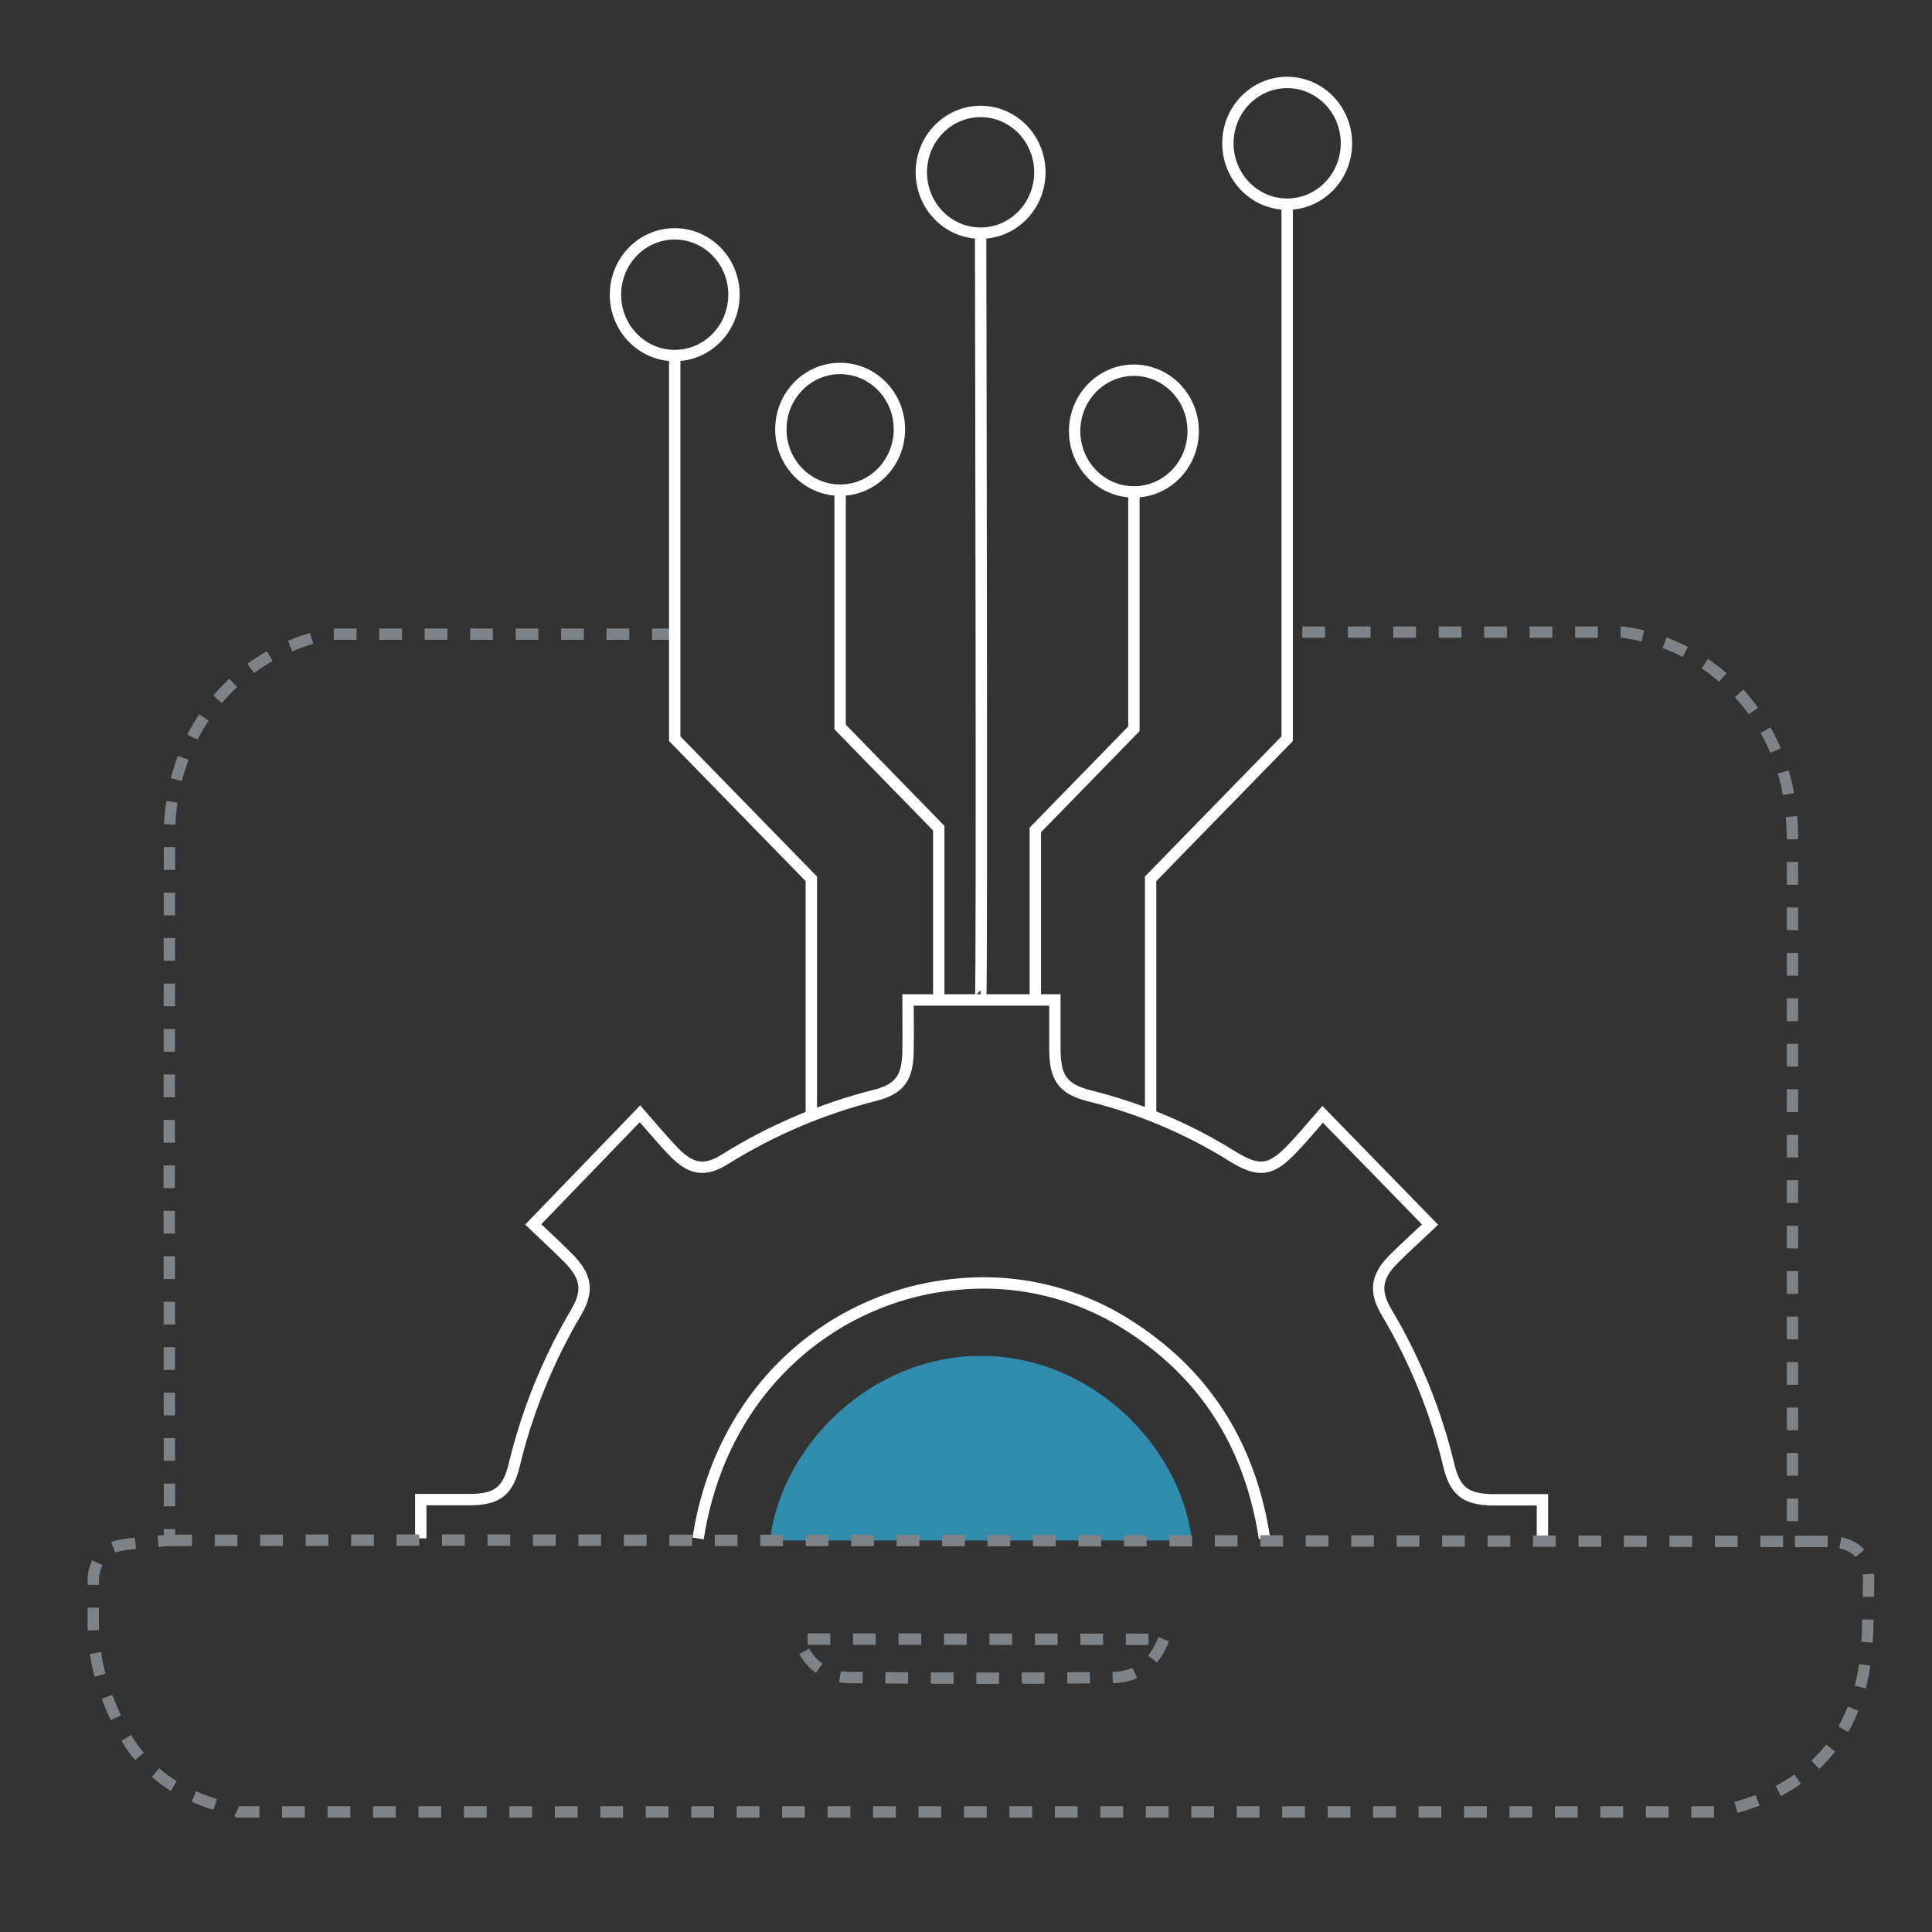 <svg xmlns="http://www.w3.org/2000/svg" width="340" height="340" viewBox="0 0 340 340" fill="none"><rect x="0" y="0" width="340" height="340" fill="#333333" stroke="none"/><g clip-path="url(#clip0_1459_146)"><path d="M118.74 111.6H57.91L56.55 111.89C40.55 115.77 29.84 129.75 29.82 146.96C29.767 187.14 29.767 227.324 29.82 267.51V271.08C21.47 271.7 19.39 271.86 17.9 273.74C16.9 275.07 16.375 276.697 16.41 278.36V285.65C16.405 290.164 17.261 294.637 18.93 298.83C19.927 301.512 21.176 304.094 22.66 306.54C26.83 313.06 33.27 316.62 40.66 318.28C41.126 318.429 41.575 318.627 42 318.87H303.25C303.785 318.628 304.333 318.415 304.89 318.23C316.57 315.18 324.76 308.08 327.61 295.92C328.92 290.33 328.68 284.36 328.85 278.55C328.97 273.69 326.47 271.35 321.64 271.27C319.64 271.27 317.64 271.27 315.45 271.27V267.15C315.45 227.484 315.45 187.817 315.45 148.15C315.475 144.82 315.14 141.498 314.45 138.24C311.09 123.64 299.75 113.24 285.64 111.24H226.52" stroke="#7D8387" stroke-width="2" stroke-miterlimit="10" stroke-dasharray="4 4"></path><path d="M222.53 270.72C220.13 254.98 212.59 242.41 199.31 233.72C190.238 227.66 179.347 224.932 168.49 226C147.34 227.85 127.02 243.74 122.86 270.74" stroke="white" stroke-width="2" stroke-miterlimit="10"></path><path d="M74.05 270.72V263.91C76.91 263.91 79.81 263.91 82.71 263.91C87.49 263.86 89.37 262.49 90.51 257.75C92.784 248.346 96.441 239.331 101.36 231C103.62 227.17 103.21 224.7 100.1 221.48C98 219.36 95.79 217.35 93.84 215.48L112.63 196C114.54 198.17 116.49 200.56 118.63 202.76C121.63 205.83 124.08 206.25 127.63 203.98C135.787 198.899 144.683 195.113 154 192.76C158.4 191.64 159.75 189.61 159.8 184.9C159.85 182 159.8 179.07 159.8 175.97H185.64C185.64 178.77 185.64 181.65 185.64 184.51C185.64 189.76 187.02 191.69 191.96 192.91C200.774 195.111 209.187 198.685 216.89 203.5C221.56 206.38 223.65 206.09 227.38 202.18C229.31 200.18 231.07 198.03 232.76 196.1L251.67 215.51C249.67 217.41 247.32 219.51 245.18 221.66C242.18 224.71 241.85 227.27 244.01 230.93C249.025 239.344 252.73 248.472 255 258C256.07 262.42 258 263.81 262.38 263.94C263.9 263.94 265.45 263.94 266.97 263.94H271.44V270.75" stroke="white" stroke-width="2" stroke-miterlimit="10"></path><path d="M135.48 271.1C137.55 254.24 153.37 238.61 172.64 238.61C191.91 238.61 207.72 254.26 209.77 271.1H135.48Z" fill="#318BAD"></path><path d="M204.78 288.49C203.03 293.01 199.93 295.19 195.78 295.22C180.36 295.39 164.98 295.36 149.6 295.22C145.42 295.22 142.26 293.11 140.51 288.45L204.78 288.49Z" stroke="#7D8387" stroke-width="2" stroke-miterlimit="10" stroke-dasharray="4 4"></path><path d="M29.79 271.08L81.49 271.03L321.64 271.27" stroke="#7D8387" stroke-width="2" stroke-miterlimit="10" stroke-dasharray="4 4"></path><path d="M202.49 196.08V154.66L226.52 130V35.92" stroke="white" stroke-width="2" stroke-miterlimit="10"></path><path d="M226.52 35.93C232.28 35.93 236.95 31.135 236.95 25.22C236.95 19.305 232.28 14.51 226.52 14.51C220.76 14.51 216.09 19.305 216.09 25.22C216.09 31.135 220.76 35.93 226.52 35.93Z" stroke="white" stroke-width="2" stroke-miterlimit="10"></path><path d="M182.2 175.97V146.06L199.55 128.25V86.56" stroke="white" stroke-width="2" stroke-miterlimit="10"></path><path d="M199.55 86.57C205.31 86.57 209.98 81.775 209.98 75.86C209.98 69.945 205.31 65.15 199.55 65.15C193.79 65.15 189.12 69.945 189.12 75.86C189.12 81.775 193.79 86.57 199.55 86.57Z" stroke="white" stroke-width="2" stroke-miterlimit="10"></path><path d="M165.21 175.66V145.75L147.85 127.94V86.25" stroke="white" stroke-width="2" stroke-miterlimit="10"></path><path d="M147.85 86.26C153.61 86.26 158.28 81.465 158.28 75.55C158.28 69.635 153.61 64.84 147.85 64.84C142.09 64.84 137.42 69.635 137.42 75.55C137.42 81.465 142.09 86.26 147.85 86.26Z" stroke="white" stroke-width="2" stroke-miterlimit="10"></path><path d="M142.78 196.08V154.66L118.74 130V61.76" stroke="white" stroke-width="2" stroke-miterlimit="10"></path><path d="M118.74 62.57C124.5 62.57 129.17 57.775 129.17 51.86C129.17 45.945 124.5 41.15 118.74 41.15C112.98 41.15 108.31 45.945 108.31 51.86C108.31 57.775 112.98 62.57 118.74 62.57Z" stroke="white" stroke-width="2" stroke-miterlimit="10"></path><path d="M172.57 175.66C172.87 175.66 172.57 41.49 172.57 41.49" stroke="white" stroke-width="2" stroke-miterlimit="10"></path><path d="M172.57 41.03C178.33 41.03 183 36.235 183 30.32C183 24.405 178.33 19.61 172.57 19.61C166.81 19.61 162.14 24.405 162.14 30.32C162.14 36.235 166.81 41.03 172.57 41.03Z" stroke="white" stroke-width="2" stroke-miterlimit="10"></path></g><defs><clipPath id="clip0_1459_146"><rect width="340" height="340" fill="white"></rect></clipPath></defs></svg>